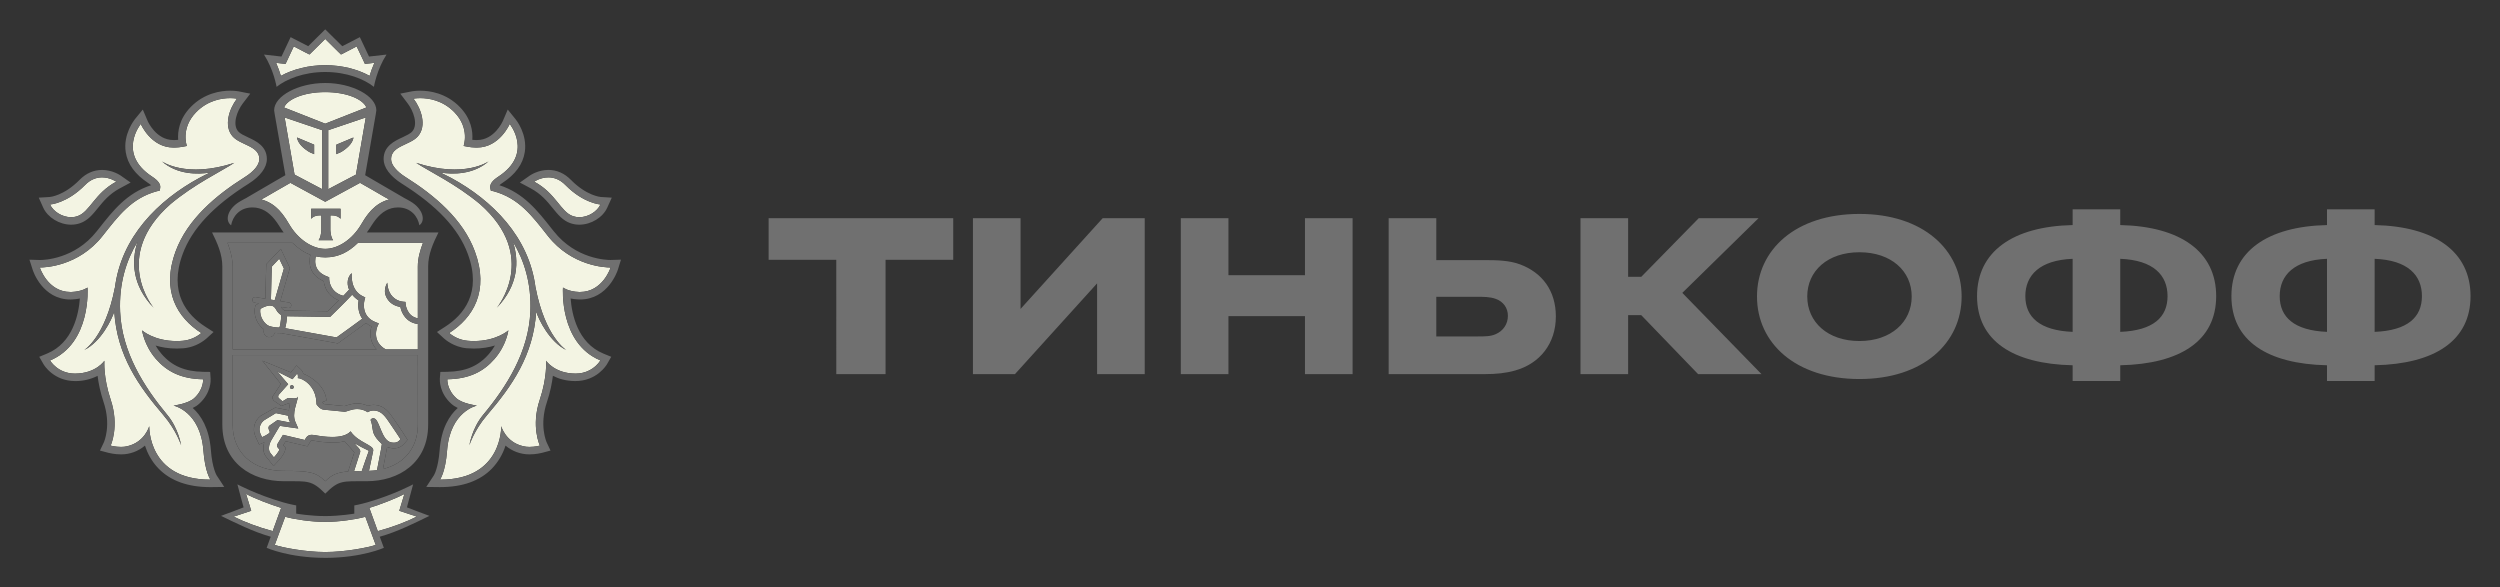 <?xml version="1.0" encoding="UTF-8"?> <svg xmlns="http://www.w3.org/2000/svg" width="149" height="35" viewBox="0 0 149 35" fill="none"><rect x="0" y="0" width="149" height="35" fill="#333333" stroke="none"/> <path d="M15.614 26.055C15.614 26.055 16.045 25.879 16.084 25.752L16.025 25.61C15.985 25.516 15.99 25.415 16.069 25.36L16.533 25.039L17.31 25.188C17.31 25.188 17.169 25.012 17.182 24.778L16.442 24.622L15.743 25.047C15.621 25.137 15.533 25.265 15.493 25.411C15.453 25.557 15.463 25.712 15.521 25.852L15.614 26.056L15.614 26.055ZM21.102 28.078C21.24 28.072 21.395 28.07 21.562 28.07C21.562 28.07 21.962 26.903 21.984 26.866C21.688 26.728 21.398 26.575 21.117 26.408C21.235 26.586 21.523 26.788 21.466 26.944L21.102 28.078ZM21.34 14.468C20.747 15.056 20.178 15.274 19.67 15.324C19.577 15.334 19.484 15.34 19.39 15.34H19.378C19.191 15.34 19.004 15.32 18.822 15.281C18.788 15.413 18.746 15.69 18.867 15.951C18.974 16.188 19.193 16.365 19.512 16.483L19.619 16.525L19.62 16.64C19.62 16.674 19.646 17.422 20.462 17.63C20.595 17.494 20.717 17.369 20.805 17.265C20.638 16.874 20.727 16.473 20.968 16.277C20.959 16.319 20.851 17.3 21.639 17.665L21.769 17.727L21.73 17.864C21.717 17.906 21.455 18.856 22.409 19.21L22.578 19.274L22.502 19.437C22.485 19.473 22.112 20.335 22.992 20.825H24.902V19.309C24.223 19.226 23.936 18.68 23.862 18.294C23.546 18.24 23.302 18.105 23.134 17.883C22.733 17.356 23.078 16.873 23.083 16.846C23.082 16.85 23.083 17.364 23.4 17.682C23.557 17.834 23.743 17.953 24.026 17.98L24.164 17.992L24.176 18.134C24.179 18.164 24.254 18.86 24.902 18.97L24.901 15.875C24.901 15.395 25.041 14.912 25.21 14.467H21.34L21.34 14.468ZM16.198 15.887L16.148 17.857L16.373 17.892L16.921 16.001L16.642 15.419L16.2 15.887H16.198ZM17.387 23.183C17.372 23.182 17.357 23.179 17.343 23.172C17.33 23.166 17.317 23.157 17.308 23.146C17.297 23.134 17.29 23.121 17.285 23.107C17.28 23.093 17.279 23.078 17.28 23.063C17.281 23.048 17.285 23.033 17.291 23.02C17.298 23.007 17.307 22.995 17.318 22.985C17.329 22.976 17.343 22.968 17.357 22.963C17.371 22.959 17.386 22.957 17.401 22.958C17.465 22.961 17.51 23.017 17.508 23.077C17.506 23.107 17.492 23.135 17.469 23.155C17.447 23.175 17.417 23.185 17.387 23.183ZM22.244 24.927C22.26 24.927 22.28 24.929 22.297 24.934C22.64 25.032 22.725 26.26 23.323 26.369C23.382 26.382 23.437 26.385 23.484 26.385C23.657 26.385 23.76 26.311 23.871 26.18C23.871 26.18 23.57 25.708 23.345 25.389C23.046 24.971 22.814 24.466 22.257 24.466C22.244 24.466 22.228 24.466 22.213 24.468C22.107 24.473 22.005 24.507 21.918 24.568C21.732 24.445 21.514 24.379 21.291 24.378C20.944 24.378 20.672 24.538 20.535 24.538H20.531L19.288 24.415C19.093 24.395 18.939 24.2 18.883 24.124L18.862 24.091C18.862 24.056 18.862 24.022 18.86 23.992C18.818 22.976 18.031 22.541 17.75 22.534C17.75 22.534 17.783 22.34 17.708 22.267L17.433 22.599L16.533 22.148L17.175 22.898L16.632 23.508C16.563 23.577 16.572 23.671 16.601 23.711L16.835 23.918L17.133 23.737C17.148 23.727 17.175 23.723 17.208 23.723C17.291 23.723 17.414 23.744 17.525 23.744C17.647 23.744 17.752 23.719 17.764 23.605C17.727 23.981 17.377 24.636 17.607 25.151L17.777 25.539L16.678 25.381L16.163 26.249C16.004 26.538 15.979 26.85 16.132 27.02L16.325 27.261C16.325 27.261 16.595 26.975 16.654 26.787L16.567 26.691C16.494 26.61 16.498 26.538 16.543 26.451L16.866 25.916L18.163 26.222L18.231 26.105C18.319 25.958 18.447 25.915 18.586 25.915C18.643 25.915 18.702 25.922 18.763 25.932C19.004 25.98 19.4 26.043 19.797 26.043C20.232 26.043 20.664 25.965 20.894 25.708C21.364 26.404 22.317 26.515 22.242 26.869L21.991 28.062C22.157 28.054 22.317 28.043 22.469 28.023L22.708 26.782C22.727 26.677 22.744 26.571 22.759 26.465C22.666 26.371 22.444 26.175 22.318 25.936C22.151 25.613 22.242 25.444 22.085 25.024C22.085 25.024 22.134 24.926 22.244 24.926L22.244 24.927ZM33.756 20.866C32.748 20.368 32.111 19.05 31.957 18.576C31.79 21.19 30.513 23.004 29.02 24.749C28.245 25.655 27.975 26.536 27.975 26.536C27.975 26.536 28.125 25.538 28.794 24.726C30.187 23.055 31.51 20.973 31.609 18.566C31.677 16.887 31.245 15.525 30.57 14.403C30.948 15.571 30.894 17.003 29.612 18.34C29.612 18.34 32.164 15.286 28.597 12.154C27.17 10.963 25.608 10.227 24.804 9.706C27.709 10.653 29.128 9.61 29.128 9.61C28.2 10.414 26.999 10.4 26.254 10.284C26.456 10.383 26.667 10.486 26.892 10.606C29.342 11.936 31.543 14.123 31.919 17.151V17.128C32.487 20.102 33.756 20.866 33.756 20.866L33.756 20.866ZM34.502 17.401C34.524 17.402 34.544 17.402 34.566 17.402C35.932 17.402 36.394 15.941 36.394 15.941H36.367C36.117 15.941 34.087 15.883 32.652 14.06C31.708 12.862 30.934 11.809 29.405 11.395L29.254 11.368L29.222 11.214C29.18 10.981 29.339 10.762 29.703 10.527C31.813 9.147 30.378 7.386 30.378 7.386C30.378 7.386 29.777 8.793 28.43 8.793L28.329 8.791C28.176 8.784 28.028 8.779 27.88 8.747L27.631 8.698C27.631 8.698 28.016 7.653 27.088 6.696C26.39 5.971 25.539 5.848 25.049 5.848C24.801 5.848 24.644 5.88 24.644 5.88C25.11 6.489 25.447 7.499 24.909 8.122C24.444 8.657 23.308 8.683 23.308 9.482C23.308 9.819 23.625 10.214 24.192 10.568C25.899 11.642 27.594 13.067 28.298 14.977C29.179 17.359 28.187 18.941 26.771 19.848C26.771 19.848 27.216 20.256 27.859 20.308C27.99 20.321 28.118 20.327 28.238 20.327C29.597 20.327 30.3 19.69 30.3 19.69C30.3 19.69 30.184 20.57 29.478 21.387C28.824 22.141 27.968 22.586 26.661 22.605C26.661 22.605 26.62 23.21 27.198 23.735C27.569 24.066 28.424 24.174 28.424 24.174C28.424 24.174 26.822 24.497 26.645 26.861C26.549 28.141 26.222 28.586 26.222 28.586H26.251C29.966 28.586 29.871 25.401 29.871 25.401C29.871 25.401 30.13 26.344 31.166 26.59C31.292 26.623 31.426 26.636 31.553 26.636C31.886 26.636 32.176 26.558 32.176 26.558C32.176 26.558 31.633 25.414 32.172 23.814C32.619 22.485 32.547 21.501 32.547 21.501C32.547 21.501 33.047 22.258 34.289 22.265H34.302C34.595 22.269 34.885 22.2 35.144 22.063C35.404 21.926 35.624 21.726 35.786 21.482C33.308 20.454 33.553 17.138 33.553 17.138C33.553 17.138 33.874 17.378 34.501 17.401L34.502 17.401ZM9.747 24.75C8.255 23.004 6.977 21.19 6.809 18.576C6.655 19.052 6.02 20.369 5.013 20.866C5.013 20.866 6.279 20.103 6.848 17.129V17.152C7.225 14.124 9.425 11.937 11.876 10.608C12.101 10.486 12.312 10.383 12.513 10.286C11.769 10.401 10.567 10.415 9.64 9.612C9.64 9.612 11.059 10.654 13.962 9.707C13.159 10.228 11.597 10.964 10.171 12.155C6.603 15.287 9.155 18.34 9.155 18.34C7.872 17.003 7.82 15.573 8.197 14.404C7.522 15.526 7.089 16.888 7.16 18.568C7.257 20.974 8.579 23.056 9.969 24.728C10.643 25.538 10.794 26.536 10.794 26.536C10.794 26.536 10.52 25.657 9.747 24.751L9.747 24.75ZM10.345 24.174C10.345 24.174 11.199 24.066 11.57 23.734C12.148 23.21 12.107 22.605 12.107 22.605C10.8 22.586 9.944 22.141 9.287 21.387C8.585 20.57 8.467 19.69 8.467 19.69C8.467 19.69 9.17 20.327 10.528 20.327C10.65 20.327 10.777 20.322 10.907 20.309C11.309 20.268 11.689 20.108 11.998 19.848C10.58 18.941 9.588 17.36 10.468 14.977C11.173 13.068 12.866 11.642 14.575 10.567C15.142 10.214 15.457 9.82 15.457 9.482C15.457 8.683 14.324 8.657 13.859 8.122C13.321 7.499 13.658 6.489 14.123 5.881C14.123 5.881 13.968 5.848 13.719 5.848C13.229 5.848 12.379 5.971 11.68 6.696C10.75 7.654 11.137 8.699 11.137 8.699L10.888 8.748C10.74 8.778 10.591 8.784 10.438 8.793L10.34 8.794C8.989 8.794 8.389 7.387 8.389 7.387C8.389 7.387 6.957 9.147 9.066 10.527C9.429 10.763 9.588 10.982 9.546 11.215L9.514 11.367L9.36 11.394C7.834 11.809 7.06 12.863 6.114 14.06C4.679 15.883 2.651 15.941 2.399 15.941H2.372C2.372 15.941 2.835 17.403 4.202 17.403C4.223 17.403 4.243 17.403 4.266 17.401C4.894 17.378 5.216 17.138 5.216 17.138C5.216 17.138 5.458 20.454 2.982 21.483C2.982 21.483 3.433 22.266 4.467 22.266H4.479C5.722 22.259 6.221 21.502 6.221 21.502C6.221 21.502 6.149 22.487 6.594 23.814C7.132 25.416 6.592 26.558 6.592 26.558C6.592 26.558 6.881 26.636 7.214 26.636C7.344 26.636 7.476 26.624 7.6 26.591C8.636 26.345 8.895 25.402 8.895 25.402C8.895 25.402 8.8 28.586 12.517 28.586H12.544C12.544 28.586 12.218 28.142 12.123 26.861C11.947 24.499 10.344 24.174 10.344 24.174L10.345 24.174ZM18.544 12.44H20.297V13.04C20.091 12.788 19.69 12.84 19.69 12.84V13.706C19.69 13.706 19.703 14.131 19.854 14.316H18.987C19.139 14.131 19.151 13.706 19.151 13.706V12.84C19.151 12.84 18.752 12.788 18.544 13.04L18.544 12.44ZM16.636 12.529C16.697 12.595 16.756 12.666 16.814 12.737C16.828 12.754 16.84 12.768 16.854 12.788C16.908 12.858 16.962 12.934 17.014 13.011L17.049 13.062C17.11 13.156 17.169 13.253 17.228 13.353C17.764 14.278 18.622 14.83 19.382 14.831C20.145 14.83 21.001 14.278 21.539 13.353C21.599 13.251 21.658 13.151 21.721 13.057C21.792 12.948 21.869 12.842 21.95 12.74C22.01 12.666 22.071 12.594 22.134 12.527C22.145 12.518 22.154 12.507 22.164 12.498C22.438 12.219 22.762 12.006 23.189 11.888L22.999 11.778H22.989L22.234 11.34L21.46 10.896L19.388 12.023L19.382 12.018L19.38 12.023L17.308 10.896L16.533 11.34L15.777 11.778H15.768L15.578 11.888C16.003 12.005 16.328 12.216 16.602 12.496C16.614 12.506 16.622 12.52 16.636 12.529ZM19.382 5.489C18.1 5.49 17.138 5.91 16.928 6.405L19.382 7.371L21.837 6.405C21.63 5.91 20.668 5.49 19.382 5.489ZM19.409 31.103H19.36C18.583 31.108 17.511 30.949 16.996 30.798L16.375 32.476C16.785 32.621 18.171 32.901 19.385 32.901C20.598 32.901 21.985 32.621 22.393 32.476L21.774 30.799C21.256 30.949 20.186 31.108 19.409 31.103ZM24.104 29.434C23.642 29.696 22.611 30.088 22.011 30.27L22.515 31.656C23.442 31.402 24.209 31.106 24.841 30.789L23.796 30.442L24.104 29.434ZM14.663 29.434L14.973 30.442L13.926 30.789C14.558 31.106 15.327 31.402 16.252 31.655L16.756 30.269C16.157 30.087 15.124 29.696 14.663 29.434ZM19.382 3.885C20.35 3.885 21.298 4.117 22.028 4.522C22.095 4.299 22.188 4.028 22.314 3.744L22.038 3.777L21.749 3.806L21.627 3.543L21.257 2.765L20.585 3.115L20.323 3.248L20.113 3.043L19.382 2.32L18.653 3.043L18.444 3.248L18.183 3.115L17.508 2.765L17.143 3.543L17.018 3.807L16.729 3.777L16.454 3.744C16.581 4.028 16.673 4.299 16.74 4.522C17.473 4.116 18.42 3.885 19.383 3.885H19.382ZM34.148 12.883C34.274 12.926 34.402 12.945 34.528 12.945C35.076 12.945 35.605 12.591 35.786 12.187C35.786 12.187 34.782 12.126 33.704 11.032C33.361 10.679 32.997 10.572 32.686 10.572C32.201 10.572 31.837 10.827 31.837 10.827C33.141 11.52 33.406 12.633 34.148 12.883ZM4.239 12.944C4.367 12.944 4.494 12.926 4.616 12.882C5.36 12.632 5.628 11.52 6.929 10.828C6.929 10.828 6.565 10.572 6.083 10.572C5.77 10.572 5.407 10.678 5.063 11.033C3.985 12.126 2.982 12.188 2.982 12.188C3.163 12.591 3.692 12.945 4.239 12.945L4.239 12.944ZM18.723 8.623V9.189L18.615 9.138C18.61 9.135 18.449 9.099 18.172 8.879C17.713 8.523 17.704 8.195 17.704 8.195L18.723 8.623L18.723 8.623ZM19.203 11.275V7.759L16.963 6.999L17.555 10.406L19.204 11.275L19.203 11.275ZM20.045 8.623L21.063 8.195C21.063 8.195 21.055 8.523 20.594 8.879C20.317 9.098 20.157 9.134 20.152 9.138L20.045 9.188L20.045 8.623ZM21.213 10.408L21.801 7L19.562 7.759V11.275L21.213 10.407L21.213 10.408ZM16.035 19.427C16.254 19.505 16.518 19.521 16.654 19.521C16.659 19.505 16.667 19.484 16.674 19.459C16.684 19.42 16.696 19.379 16.705 19.336C16.743 19.141 16.756 18.921 16.76 18.779C16.635 18.704 16.533 18.597 16.465 18.468C16.382 18.293 16.264 18.211 16.09 18.211C15.865 18.211 15.623 18.348 15.519 18.41C15.436 18.897 15.796 19.338 16.035 19.426L16.035 19.427ZM20.99 17.561C20.575 18.013 19.76 18.801 19.721 18.84L19.672 18.889L17.097 18.849C17.095 19.061 17.067 19.273 17.015 19.478L16.994 19.559L20.055 20.11C20.373 19.887 21.25 19.248 21.59 18.997C21.343 18.636 21.319 18.207 21.375 17.907C21.228 17.814 21.098 17.697 20.99 17.561Z" fill="#F3F4E3"></path> <path d="M24.902 21.16H13.866V25.308C13.866 27.004 15.094 28.065 16.908 28.065C18.422 28.065 18.822 28.124 19.384 28.683C19.773 28.296 20.094 28.152 20.755 28.097L20.77 28.034L21.117 26.959C21.097 26.935 20.53 26.29 20.53 26.29C20.305 26.365 20.115 26.377 19.796 26.377C19.47 26.377 19.101 26.338 18.7 26.264C18.663 26.255 18.624 26.251 18.586 26.25C18.537 26.25 18.534 26.254 18.52 26.279L18.452 26.393L18.324 26.602L18.087 26.546L17.027 26.297L16.881 26.537L16.904 26.563L17.032 26.704L16.976 26.89C16.897 27.131 16.645 27.413 16.567 27.491L16.303 27.774L16.061 27.471L15.88 27.243C15.689 27.03 15.645 26.704 15.753 26.363C15.75 26.365 15.746 26.366 15.742 26.367L15.444 26.491L15.309 26.198L15.214 25.992C15.123 25.781 15.107 25.546 15.168 25.324C15.229 25.103 15.364 24.909 15.55 24.774L16.402 24.293L17.214 24.452C17.234 24.374 17.263 24.097 17.286 24.026C17.27 24.024 17.255 24.021 17.24 24.021L16.772 24.195L16.322 23.884C16.322 23.884 16.145 23.714 16.305 23.544L16.741 22.884L15.634 21.497L17.335 22.194L17.448 22.055L17.677 21.779L17.938 22.027C18.006 22.094 18.054 22.179 18.075 22.273C18.543 22.455 19.383 22.993 19.457 23.868L19.195 23.972V23.979C19.254 24.05 19.304 24.079 19.32 24.082L20.534 24.201C20.565 24.196 20.602 24.182 20.645 24.17C20.797 24.119 21.023 24.043 21.291 24.043C21.511 24.043 21.722 24.094 21.925 24.19C22 24.16 22.091 24.14 22.199 24.133L22.257 24.131C22.906 24.131 23.23 24.616 23.489 25.004C23.532 25.071 23.575 25.134 23.62 25.196C23.847 25.516 24.144 25.984 24.155 26.004L24.29 26.212L24.125 26.404C24 26.55 23.809 26.721 23.484 26.721C23.41 26.72 23.337 26.713 23.265 26.698C23.198 26.686 23.133 26.666 23.071 26.639C23.061 26.708 23.049 26.776 23.037 26.845L22.824 27.955C24.097 27.642 24.905 26.682 24.905 25.307L24.902 21.16ZM13.866 20.826H22.45C22.021 20.383 22.028 19.823 22.137 19.459C22.021 19.404 21.914 19.333 21.817 19.248C21.481 19.495 20.457 20.24 20.19 20.427L20.132 20.466L16.763 19.857H16.695C16.614 19.857 16.496 19.854 16.367 19.838C16.353 19.899 16.321 19.956 16.276 20C16.231 20.044 16.174 20.075 16.111 20.087C16.049 20.1 15.985 20.094 15.926 20.071C15.867 20.047 15.816 20.008 15.779 19.956C15.754 19.921 15.735 19.881 15.725 19.838C15.715 19.796 15.713 19.752 15.721 19.709L15.733 19.636C15.387 19.392 15.065 18.845 15.208 18.269L15.221 18.209L15.27 18.173C15.32 18.14 15.371 18.108 15.423 18.08L15.178 18.041C15.135 18.033 15.096 18.009 15.07 17.974C15.044 17.938 15.033 17.894 15.039 17.85C15.055 17.759 15.14 17.694 15.231 17.711L15.814 17.802L15.867 15.751L16.735 14.834L17.277 15.973L16.705 17.947L17.22 18.028C17.264 18.035 17.304 18.059 17.33 18.096C17.356 18.131 17.366 18.176 17.359 18.22C17.353 18.259 17.333 18.294 17.303 18.32C17.273 18.345 17.234 18.359 17.195 18.359L17.168 18.358L16.748 18.29C16.754 18.303 16.762 18.31 16.768 18.324C16.815 18.405 16.885 18.469 16.97 18.509L19.537 18.551C19.646 18.445 19.915 18.181 20.193 17.902C19.951 17.813 19.739 17.659 19.58 17.457C19.421 17.255 19.321 17.012 19.293 16.757C18.94 16.607 18.695 16.382 18.56 16.089C18.396 15.726 18.455 15.363 18.499 15.186C18.156 15.062 17.796 14.834 17.428 14.469H13.56C13.726 14.914 13.866 15.396 13.866 15.875V20.825L13.866 20.826Z" fill="#707070"></path> <path d="M19.384 7.373L16.93 6.405C17.139 5.911 18.101 5.491 19.384 5.49C20.669 5.491 21.631 5.911 21.84 6.405L19.384 7.373ZM21.214 10.408L19.565 11.277V7.759L21.803 6.999L21.214 10.406L21.214 10.408ZM22.236 11.341L22.99 11.779H23L23.19 11.889C22.765 12.006 22.439 12.22 22.166 12.499L22.136 12.528C22.072 12.597 22.01 12.668 21.951 12.741L21.917 12.786C21.858 12.861 21.802 12.938 21.75 13.019L21.722 13.059C21.659 13.155 21.598 13.254 21.541 13.354C21.003 14.279 20.146 14.831 19.384 14.833C18.623 14.831 17.765 14.279 17.229 13.354C17.172 13.256 17.112 13.159 17.05 13.063L17.015 13.012C16.964 12.936 16.911 12.862 16.856 12.789C16.843 12.77 16.83 12.755 16.816 12.738C16.759 12.667 16.699 12.598 16.637 12.53C16.624 12.521 16.615 12.508 16.604 12.497C16.324 12.205 15.97 11.995 15.579 11.889L15.771 11.779H15.778L16.535 11.341L17.309 10.897L19.381 12.024L19.384 12.02L19.39 12.024L21.461 10.897L22.236 11.341ZM25.212 14.469C25.042 14.914 24.902 15.397 24.902 15.876L24.904 18.97C24.257 18.863 24.18 18.166 24.178 18.136L24.166 17.994L24.026 17.982C23.789 17.961 23.567 17.855 23.402 17.684C23.084 17.366 23.084 16.853 23.084 16.848C23.08 16.875 22.735 17.356 23.134 17.883C23.303 18.105 23.548 18.243 23.863 18.297C23.937 18.683 24.225 19.228 24.904 19.312V20.825H22.994C22.114 20.336 22.486 19.475 22.504 19.438L22.578 19.274L22.41 19.211C21.456 18.857 21.719 17.906 21.732 17.865L21.771 17.727L21.64 17.666C20.853 17.301 20.96 16.319 20.97 16.278C20.728 16.474 20.64 16.874 20.807 17.267C20.717 17.37 20.595 17.494 20.463 17.631C20.233 17.581 20.026 17.457 19.874 17.278C19.722 17.099 19.633 16.875 19.621 16.64L19.62 16.525L19.513 16.484C19.195 16.367 18.976 16.189 18.868 15.952C18.747 15.69 18.789 15.415 18.823 15.281C19.006 15.319 19.192 15.339 19.379 15.34H19.391C19.486 15.34 19.579 15.334 19.671 15.325C20.18 15.275 20.748 15.057 21.341 14.469L25.212 14.469ZM22.825 27.955L23.039 26.846L23.073 26.64C23.204 26.692 23.344 26.719 23.486 26.721C23.811 26.721 24.001 26.55 24.127 26.404L24.29 26.214L24.156 26.005C24.145 25.985 23.848 25.517 23.621 25.197C23.576 25.133 23.532 25.069 23.491 25.003C23.231 24.617 22.907 24.132 22.257 24.132L22.2 24.134C22.106 24.139 22.014 24.157 21.926 24.189C21.728 24.095 21.512 24.046 21.292 24.045C21.072 24.05 20.854 24.092 20.647 24.17C20.604 24.182 20.565 24.196 20.535 24.202L19.321 24.083C19.305 24.079 19.256 24.05 19.196 23.979V23.973L19.458 23.868C19.384 22.993 18.544 22.456 18.076 22.273C18.055 22.179 18.007 22.094 17.939 22.027L17.678 21.78L17.449 22.054L17.337 22.195L15.636 21.497L16.742 22.884L16.306 23.545C16.145 23.714 16.323 23.885 16.323 23.885L16.773 24.195L17.241 24.02C17.256 24.02 17.27 24.024 17.287 24.026C17.264 24.098 17.235 24.376 17.215 24.453L16.404 24.294L15.552 24.775C15.113 25.097 15.053 25.628 15.216 25.992L15.31 26.199L15.444 26.491L15.743 26.368C15.748 26.366 15.752 26.365 15.755 26.362C15.647 26.705 15.691 27.03 15.882 27.244L16.063 27.471L16.304 27.776L16.568 27.492C16.647 27.414 16.899 27.131 16.976 26.889L17.033 26.705L16.905 26.563L16.883 26.537L17.028 26.298L18.087 26.548L18.326 26.602L18.453 26.393L18.522 26.279C18.535 26.255 18.538 26.251 18.587 26.251C18.625 26.251 18.662 26.255 18.702 26.265C19.063 26.336 19.43 26.373 19.799 26.377C20.115 26.377 20.305 26.365 20.531 26.29C20.531 26.29 21.099 26.934 21.119 26.96L20.77 28.034L20.755 28.098C20.096 28.152 19.775 28.296 19.386 28.684C18.823 28.125 18.424 28.066 16.91 28.066C15.096 28.066 13.867 27.005 13.867 25.307V21.16H24.904L24.906 25.307C24.906 26.683 24.098 27.642 22.825 27.955ZM16.027 25.611L16.085 25.754C16.046 25.879 15.615 26.057 15.615 26.057L15.523 25.853C15.464 25.713 15.454 25.557 15.494 25.411C15.534 25.265 15.623 25.137 15.745 25.046L16.443 24.622L17.184 24.778C17.169 25.013 17.31 25.189 17.31 25.189L16.535 25.041L16.07 25.361C15.992 25.415 15.986 25.517 16.027 25.611ZM22.708 26.782L22.47 28.023C22.317 28.044 22.157 28.056 21.992 28.062L22.243 26.871C22.317 26.515 21.366 26.405 20.895 25.709C20.665 25.967 20.233 26.044 19.798 26.044C19.401 26.044 19.006 25.981 18.764 25.933C18.706 25.923 18.647 25.917 18.588 25.916C18.448 25.916 18.321 25.959 18.233 26.107L18.165 26.224L16.867 25.918L16.544 26.452C16.499 26.539 16.495 26.611 16.568 26.692L16.656 26.788C16.596 26.976 16.326 27.262 16.326 27.262L16.133 27.021C15.98 26.851 16.005 26.539 16.164 26.25L16.679 25.381L17.778 25.54L17.608 25.151C17.378 24.636 17.728 23.982 17.765 23.605C17.753 23.72 17.648 23.745 17.526 23.745C17.415 23.745 17.292 23.725 17.209 23.725C17.177 23.725 17.149 23.727 17.134 23.738L16.836 23.919L16.602 23.712C16.573 23.673 16.564 23.578 16.633 23.508L17.177 22.899L16.535 22.149L17.433 22.601L17.709 22.268C17.784 22.342 17.751 22.535 17.751 22.535C18.032 22.542 18.82 22.977 18.861 23.992C18.864 24.023 18.864 24.058 18.864 24.092L18.884 24.125C18.94 24.202 19.094 24.398 19.288 24.416L20.532 24.539H20.537C20.674 24.539 20.945 24.379 21.292 24.379C21.483 24.379 21.694 24.427 21.919 24.569C21.919 24.569 22.032 24.479 22.215 24.469C22.229 24.468 22.245 24.468 22.257 24.468C22.815 24.468 23.047 24.971 23.347 25.39C23.572 25.708 23.872 26.181 23.872 26.181C23.762 26.312 23.658 26.386 23.485 26.386C23.431 26.386 23.377 26.381 23.324 26.37C22.727 26.26 22.64 25.033 22.299 24.935C22.282 24.93 22.263 24.928 22.245 24.928C22.135 24.928 22.087 25.026 22.087 25.026C22.244 25.445 22.152 25.613 22.32 25.937C22.445 26.176 22.668 26.372 22.759 26.466C22.759 26.466 22.735 26.647 22.708 26.783L22.708 26.782ZM21.563 28.071C21.397 28.071 21.242 28.073 21.103 28.078L21.467 26.945C21.524 26.788 21.236 26.586 21.118 26.408C21.297 26.521 21.762 26.769 21.986 26.867C21.841 27.267 21.7 27.668 21.563 28.071ZM16.148 17.858L16.2 15.888L16.642 15.42L16.921 16.002L16.372 17.893L16.147 17.859L16.148 17.858ZM16.466 18.469C16.534 18.597 16.635 18.704 16.76 18.778C16.756 18.965 16.738 19.152 16.706 19.337C16.696 19.38 16.686 19.419 16.674 19.459C16.668 19.485 16.66 19.505 16.655 19.522C16.519 19.522 16.254 19.505 16.038 19.426C15.797 19.338 15.438 18.897 15.521 18.411C15.624 18.348 15.865 18.212 16.091 18.212C16.265 18.212 16.383 18.294 16.466 18.469ZM21.592 18.998C21.252 19.249 20.375 19.888 20.057 20.111L16.995 19.56L17.016 19.479C17.056 19.32 17.098 19.103 17.1 18.848L19.673 18.889L19.722 18.841C19.761 18.802 20.576 18.014 20.992 17.562C21.09 17.686 21.214 17.803 21.376 17.906C21.321 18.209 21.344 18.637 21.592 18.998ZM17.429 14.47C17.798 14.835 18.157 15.062 18.5 15.187C18.455 15.363 18.397 15.728 18.561 16.09C18.696 16.383 18.941 16.607 19.294 16.758C19.334 17.119 19.561 17.663 20.195 17.903C19.917 18.182 19.647 18.445 19.539 18.551L16.971 18.511C16.886 18.471 16.815 18.405 16.769 18.323C16.764 18.311 16.755 18.304 16.749 18.29L17.169 18.359L17.196 18.36C17.235 18.36 17.273 18.346 17.304 18.321C17.334 18.295 17.354 18.26 17.36 18.221C17.367 18.177 17.357 18.133 17.331 18.096C17.305 18.061 17.266 18.036 17.222 18.029L16.706 17.947L17.278 15.974L16.736 14.835L15.868 15.752L15.815 17.803L15.232 17.71C15.142 17.693 15.056 17.759 15.039 17.85C15.033 17.894 15.044 17.939 15.07 17.975C15.096 18.011 15.135 18.035 15.179 18.042L15.424 18.079C15.336 18.129 15.278 18.169 15.271 18.174L15.222 18.209L15.209 18.27C15.067 18.846 15.388 19.392 15.734 19.637L15.722 19.71C15.708 19.797 15.727 19.885 15.78 19.957C15.81 20 15.851 20.035 15.898 20.059C15.944 20.084 15.997 20.096 16.049 20.095C16.124 20.095 16.195 20.069 16.253 20.023C16.311 19.976 16.351 19.912 16.367 19.84C16.497 19.854 16.615 19.858 16.695 19.858H16.765L20.133 20.466L20.191 20.428C20.459 20.241 21.483 19.496 21.818 19.249C21.911 19.328 22.014 19.4 22.138 19.46C22.029 19.824 22.022 20.383 22.451 20.826H13.867V15.877C13.867 15.397 13.726 14.915 13.56 14.47L17.429 14.47ZM16.965 7.002L19.205 7.76V11.277L17.556 10.408L16.965 7.002ZM22.43 6.577C22.43 5.719 20.985 4.947 19.389 4.947H19.379C17.784 4.947 16.339 5.719 16.339 6.577L16.37 6.788L17.008 10.442L16.367 10.813L14.712 11.779H14.718C14.718 11.779 14.346 11.97 14.173 12.088C13.542 12.525 13.408 13.163 13.774 13.427C13.864 12.907 14.277 12.363 15.047 12.363C15.603 12.363 16.026 12.65 16.368 13.078C16.456 13.187 16.54 13.303 16.617 13.427C16.713 13.584 16.81 13.723 16.905 13.855H12.639C12.952 14.485 13.251 15.152 13.251 15.876V25.308C13.251 27.591 15.008 28.68 16.909 28.68C18.378 28.68 18.576 28.614 19.386 29.42C20.193 28.614 20.391 28.68 21.862 28.68C23.764 28.68 25.518 27.591 25.518 25.308V15.876C25.518 15.152 25.817 14.485 26.132 13.855H21.864C21.96 13.723 22.056 13.584 22.151 13.427C22.23 13.303 22.313 13.187 22.399 13.078C22.744 12.648 23.167 12.363 23.723 12.363C24.493 12.363 24.904 12.907 24.995 13.427C25.361 13.163 25.229 12.525 24.594 12.088C24.425 11.97 24.052 11.779 24.052 11.779H24.058L22.399 10.813L21.763 10.442L22.399 6.788L22.43 6.577ZM5.064 11.034C5.408 10.68 5.771 10.572 6.084 10.572C6.566 10.572 6.931 10.829 6.931 10.829C5.629 11.522 5.361 12.633 4.617 12.884C4.496 12.926 4.369 12.947 4.24 12.946C3.693 12.946 3.164 12.592 2.983 12.189C2.983 12.189 3.986 12.127 5.064 11.034ZM4.24 13.391C4.419 13.391 4.595 13.363 4.761 13.307C5.227 13.152 5.525 12.783 5.838 12.396C6.158 12.002 6.518 11.556 7.143 11.225L7.785 10.88L7.188 10.46C7.139 10.43 6.691 10.128 6.084 10.128C5.587 10.128 5.125 10.33 4.744 10.719C3.817 11.665 2.986 11.741 2.956 11.742L2.31 11.78L2.574 12.372C2.842 12.963 3.543 13.391 4.24 13.391ZM7.16 18.568C7.092 16.888 7.522 15.526 8.198 14.404C7.822 15.573 7.873 17.004 9.157 18.342C9.157 18.342 6.604 15.286 10.172 12.157C11.599 10.965 13.161 10.229 13.963 9.707C11.06 10.654 9.642 9.612 9.642 9.612C10.569 10.415 11.77 10.402 12.515 10.285C12.313 10.384 12.102 10.486 11.877 10.608C9.426 11.937 7.227 14.125 6.849 17.153V17.13C6.28 20.104 5.014 20.867 5.014 20.867C6.022 20.369 6.656 19.051 6.811 18.577C6.979 21.191 8.256 23.005 9.748 24.751C10.523 25.656 10.795 26.536 10.795 26.536C10.795 26.536 10.644 25.539 9.972 24.728C8.582 23.056 7.258 20.975 7.16 18.568ZM18.545 12.44V13.042C18.753 12.789 19.152 12.841 19.152 12.841V13.707C19.152 13.707 19.139 14.132 18.988 14.317H19.855C19.704 14.132 19.689 13.707 19.689 13.707V12.841C19.689 12.841 20.091 12.789 20.296 13.042V12.44H18.545ZM18.173 8.88C18.45 9.099 18.611 9.136 18.616 9.139L18.723 9.189V8.624L17.705 8.196C17.705 8.196 17.714 8.524 18.173 8.88ZM20.595 8.88C21.055 8.524 21.065 8.196 21.065 8.196L20.046 8.624V9.19L20.153 9.139C20.158 9.136 20.318 9.099 20.595 8.88ZM32.687 10.573C32.998 10.573 33.362 10.68 33.705 11.034C34.784 12.127 35.787 12.189 35.787 12.189C35.605 12.592 35.076 12.946 34.529 12.946C34.403 12.946 34.275 12.927 34.15 12.883C33.407 12.633 33.142 11.521 31.839 10.829C31.839 10.829 32.201 10.573 32.687 10.573ZM31.627 11.223C32.25 11.555 32.614 12.001 32.934 12.396C33.247 12.781 33.543 13.152 34.01 13.307C34.175 13.363 34.35 13.391 34.529 13.391C35.227 13.391 35.929 12.963 36.195 12.371L36.462 11.78L35.815 11.741C35.785 11.741 34.952 11.664 34.026 10.719C33.644 10.33 33.183 10.127 32.687 10.127C32.08 10.127 31.63 10.43 31.581 10.461L30.985 10.88L31.627 11.223ZM31.919 17.13V17.153C31.544 14.125 29.343 11.938 26.893 10.608C26.668 10.487 26.457 10.384 26.255 10.286C26.999 10.402 28.201 10.415 29.128 9.613C29.128 9.613 27.709 10.654 24.805 9.707C25.608 10.229 27.171 10.965 28.598 12.156C32.164 15.287 29.613 18.341 29.613 18.341C30.895 17.005 30.948 15.573 30.57 14.404C31.246 15.527 31.677 16.889 31.61 18.569C31.512 20.975 30.188 23.056 28.795 24.729C28.125 25.539 27.977 26.537 27.977 26.537C27.977 26.537 28.247 25.657 29.021 24.752C30.514 23.005 31.791 21.192 31.957 18.578C32.112 19.053 32.748 20.371 33.757 20.868C33.757 20.868 32.489 20.104 31.919 17.13ZM12.518 28.587C8.802 28.587 8.897 25.404 8.897 25.404C8.897 25.404 8.637 26.346 7.602 26.591C7.476 26.623 7.346 26.639 7.215 26.637C6.882 26.637 6.593 26.559 6.593 26.559C6.593 26.559 7.134 25.415 6.595 23.815C6.15 22.488 6.223 21.503 6.223 21.503C6.223 21.503 5.723 22.259 4.48 22.267H4.468C3.435 22.267 2.984 21.483 2.984 21.483C5.46 20.455 5.217 17.139 5.217 17.139C5.217 17.139 4.894 17.379 4.268 17.402H4.202C2.836 17.402 2.373 15.942 2.373 15.942H2.401C2.654 15.942 4.681 15.883 6.115 14.061C7.06 12.863 7.835 11.81 9.361 11.396L9.514 11.369L9.547 11.215C9.59 10.983 9.429 10.763 9.067 10.528C6.958 9.148 8.39 7.388 8.39 7.388C8.39 7.388 8.989 8.794 10.341 8.794L10.439 8.793C10.591 8.786 10.741 8.779 10.889 8.747L11.137 8.7C11.137 8.7 10.752 7.655 11.682 6.697C12.381 5.972 13.229 5.849 13.72 5.849C13.969 5.849 14.123 5.881 14.123 5.881C13.659 6.49 13.322 7.5 13.859 8.123C14.325 8.659 15.459 8.684 15.459 9.482C15.459 9.82 15.143 10.215 14.576 10.569C12.868 11.643 11.174 13.068 10.469 14.978C9.59 17.36 10.582 18.942 11.999 19.85C11.999 19.85 11.553 20.258 10.909 20.309C10.783 20.322 10.656 20.328 10.529 20.328C9.171 20.328 8.468 19.692 8.468 19.692C8.468 19.692 8.585 20.571 9.288 21.389C9.944 22.143 10.8 22.587 12.107 22.605C12.107 22.605 12.149 23.211 11.571 23.736C11.2 24.068 10.345 24.175 10.345 24.175C10.345 24.175 11.948 24.499 12.124 26.862C12.22 28.142 12.545 28.587 12.545 28.587L12.518 28.587ZM12.913 28.333C12.912 28.328 12.652 27.923 12.569 26.83C12.471 25.52 11.976 24.754 11.486 24.315C11.628 24.249 11.76 24.166 11.869 24.066C12.589 23.42 12.559 22.66 12.554 22.576L12.526 22.166L12.114 22.161C11.016 22.143 10.249 21.815 9.628 21.095C9.494 20.939 9.375 20.771 9.272 20.593C9.614 20.697 10.033 20.774 10.529 20.774C10.662 20.774 10.801 20.767 10.946 20.757C11.446 20.707 11.918 20.506 12.3 20.181L12.728 19.788L12.241 19.475C11.148 18.777 10.031 17.454 10.89 15.134C11.445 13.626 12.728 12.26 14.815 10.95C15.52 10.506 15.905 9.981 15.905 9.482C15.905 8.709 15.259 8.405 14.785 8.187C14.554 8.077 14.313 7.967 14.197 7.832C13.83 7.407 14.138 6.594 14.48 6.153L14.916 5.582L14.209 5.442C14.189 5.439 14.003 5.405 13.719 5.405C13.192 5.405 12.183 5.533 11.36 6.385C10.674 7.094 10.584 7.848 10.619 8.335C10.553 8.341 10.486 8.344 10.416 8.347H10.34C9.307 8.347 8.819 7.254 8.801 7.212L8.51 6.529L8.04 7.104C8.014 7.14 7.326 7.995 7.494 9.068C7.604 9.78 8.053 10.395 8.822 10.901C8.906 10.955 8.964 11.001 9.006 11.039C7.554 11.51 6.744 12.544 5.889 13.63L5.765 13.785C4.457 15.447 2.606 15.497 2.385 15.497L1.755 15.477L1.947 16.077C1.969 16.149 2.527 17.851 4.202 17.851L4.282 17.848C4.459 17.843 4.619 17.818 4.76 17.791C4.691 18.718 4.349 20.433 2.81 21.071L2.34 21.266L2.595 21.709C2.618 21.748 3.19 22.712 4.484 22.712C4.947 22.717 5.404 22.609 5.817 22.4C5.867 22.819 5.971 23.357 6.172 23.96C6.64 25.352 6.205 26.329 6.188 26.368L5.957 26.854L6.479 26.992C6.514 27.001 6.835 27.081 7.215 27.081C7.737 27.083 8.243 26.897 8.64 26.558C8.782 26.995 9.026 27.488 9.448 27.924C10.166 28.661 11.199 29.033 12.548 29.033L13.365 29.022L12.913 28.333ZM17.401 22.959C17.386 22.958 17.371 22.96 17.357 22.964C17.343 22.969 17.329 22.977 17.318 22.986C17.307 22.996 17.298 23.008 17.291 23.022C17.285 23.035 17.281 23.05 17.28 23.065C17.279 23.079 17.281 23.094 17.286 23.109C17.291 23.123 17.298 23.136 17.308 23.147C17.318 23.158 17.33 23.167 17.344 23.173C17.358 23.18 17.372 23.183 17.387 23.184C17.417 23.186 17.447 23.176 17.469 23.156C17.492 23.137 17.506 23.109 17.509 23.079C17.51 23.049 17.5 23.02 17.48 22.997C17.459 22.974 17.431 22.961 17.401 22.959ZM22.516 31.657L22.012 30.271C22.612 30.088 23.643 29.696 24.106 29.435L23.798 30.444L24.842 30.79C24.21 31.107 23.444 31.403 22.516 31.657ZM19.386 32.902C18.171 32.902 16.785 32.623 16.376 32.477L16.997 30.8C17.512 30.95 18.582 31.109 19.36 31.105H19.41C20.187 31.109 21.257 30.949 21.774 30.8L22.394 32.477C21.985 32.623 20.599 32.902 19.386 32.902ZM13.928 30.79L14.973 30.444L14.664 29.435C15.125 29.696 16.159 30.089 16.757 30.271L16.253 31.657C15.328 31.403 14.559 31.107 13.928 30.79ZM24.889 30.483L24.253 30.239L24.429 29.583L24.622 28.867C24.622 28.867 23.496 29.478 21.908 29.936C21.457 30.065 21.117 30.124 21.117 30.124V30.612C21.117 30.612 20.267 30.758 19.41 30.758H19.361C18.501 30.758 17.654 30.612 17.654 30.612V30.123C17.654 30.123 17.312 30.065 16.862 29.936C15.275 29.477 14.149 28.867 14.149 28.867L14.339 29.583L14.519 30.239L13.881 30.483L13.173 30.746C13.984 31.138 15.108 31.707 16.135 31.988L15.894 32.65C15.894 32.65 17.197 33.243 19.37 33.249L19.399 33.25C21.574 33.244 22.878 32.65 22.878 32.65L22.633 31.988C23.662 31.707 24.788 31.139 25.594 30.746L24.889 30.483ZM16.73 3.777L17.019 3.808L17.143 3.544L17.508 2.766L18.183 3.116L18.445 3.249L19.383 2.32L20.114 3.043L20.324 3.249L20.586 3.116L21.258 2.766L21.628 3.544L21.75 3.808L22.039 3.777L22.315 3.744C22.188 4.028 22.095 4.299 22.028 4.523C21.299 4.116 20.351 3.886 19.384 3.886C18.421 3.886 17.473 4.116 16.741 4.523C16.662 4.258 16.567 3.998 16.455 3.744L16.73 3.777ZM19.383 4.291C20.678 4.291 21.713 4.721 22.285 5.176C22.285 5.176 22.456 4.154 23.035 3.253L21.993 3.37L21.447 2.214L20.4 2.754L19.383 1.75L18.37 2.754L17.321 2.214L16.776 3.371L15.734 3.252C16.314 4.154 16.484 5.176 16.484 5.176C17.059 4.72 18.091 4.291 19.383 4.291ZM35.787 21.483C35.787 21.483 35.337 22.267 34.303 22.267H34.29C33.049 22.259 32.548 21.502 32.548 21.502C32.548 21.502 32.62 22.486 32.174 23.815C31.636 25.416 32.178 26.558 32.178 26.558C32.178 26.558 31.888 26.637 31.554 26.637C31.427 26.637 31.294 26.624 31.168 26.591C30.131 26.346 29.873 25.403 29.873 25.403C29.873 25.403 29.969 28.587 26.252 28.587H26.223C26.223 28.587 26.55 28.142 26.647 26.861C26.823 24.499 28.425 24.174 28.425 24.174C28.425 24.174 27.57 24.067 27.199 23.736C26.621 23.212 26.661 22.605 26.661 22.605C27.969 22.587 28.826 22.143 29.479 21.388C29.9 20.905 30.184 20.319 30.301 19.69C30.301 19.69 29.599 20.328 28.239 20.328C28.12 20.328 27.992 20.322 27.861 20.309C27.217 20.258 26.773 19.849 26.773 19.849C28.188 18.942 29.181 17.359 28.301 14.977C27.596 13.069 25.901 11.643 24.195 10.569C23.627 10.214 23.31 9.82 23.31 9.481C23.31 8.684 24.445 8.658 24.911 8.122C25.449 7.499 25.112 6.489 24.646 5.881C24.646 5.881 24.802 5.849 25.05 5.849C25.541 5.849 26.391 5.972 27.09 6.696C28.017 7.655 27.632 8.699 27.632 8.699L27.881 8.748C28.03 8.778 28.177 8.785 28.331 8.793L28.431 8.794C29.779 8.794 30.381 7.386 30.381 7.386C30.381 7.386 31.814 9.147 29.704 10.528C29.341 10.763 29.181 10.982 29.223 11.215L29.256 11.368L29.406 11.394C30.935 11.809 31.709 12.864 32.654 14.06C34.089 15.883 36.119 15.942 36.369 15.942H36.396C36.396 15.942 35.933 17.403 34.568 17.403C34.545 17.403 34.526 17.403 34.503 17.401C33.877 17.379 33.553 17.138 33.553 17.138C33.553 17.138 33.309 20.454 35.787 21.483ZM34.567 17.85C36.241 17.85 36.801 16.149 36.825 16.076L37.01 15.476L36.384 15.495H36.382C36.16 15.495 34.314 15.447 33.005 13.784L32.881 13.63C32.025 12.543 31.214 11.51 29.763 11.038C29.821 10.988 29.883 10.941 29.948 10.9C30.718 10.395 31.166 9.781 31.277 9.067C31.443 7.994 30.757 7.139 30.727 7.104L30.261 6.528L29.97 7.211C29.95 7.253 29.461 8.347 28.431 8.347H28.355C28.284 8.344 28.216 8.341 28.15 8.335C28.186 7.847 28.097 7.093 27.412 6.385C26.589 5.532 25.578 5.405 25.05 5.405C24.768 5.405 24.58 5.44 24.559 5.442L23.856 5.581L24.289 6.152C24.63 6.593 24.939 7.407 24.573 7.831C24.456 7.968 24.215 8.076 23.985 8.187C23.511 8.404 22.863 8.709 22.863 9.481C22.863 9.981 23.252 10.505 23.957 10.949C26.04 12.258 27.326 13.625 27.881 15.134C28.74 17.453 27.619 18.777 26.53 19.474L26.043 19.787L26.47 20.179C26.528 20.23 27.05 20.69 27.822 20.756C27.969 20.766 28.109 20.774 28.24 20.774C28.735 20.774 29.156 20.696 29.499 20.592C29.397 20.771 29.277 20.939 29.143 21.094C28.521 21.814 27.756 22.142 26.654 22.16L26.245 22.166L26.214 22.576C26.21 22.659 26.18 23.419 26.899 24.066C27.01 24.165 27.143 24.248 27.283 24.315C26.793 24.754 26.298 25.519 26.202 26.829C26.121 27.923 25.86 28.328 25.857 28.333L25.404 29.022L26.222 29.032C27.572 29.032 28.605 28.662 29.321 27.924C29.691 27.536 29.968 27.069 30.129 26.558C30.527 26.896 31.032 27.081 31.554 27.081C31.936 27.081 32.255 27 32.291 26.992L32.812 26.854L32.582 26.367C32.565 26.328 32.13 25.352 32.598 23.959C32.8 23.357 32.902 22.818 32.952 22.397C33.281 22.569 33.721 22.71 34.289 22.712C35.581 22.712 36.15 21.748 36.176 21.708L36.43 21.265L35.958 21.072C34.42 20.433 34.079 18.719 34.01 17.791C34.15 17.818 34.309 17.842 34.488 17.847L34.567 17.85Z" fill="#707070"></path> <path d="M49.843 22.297H52.779V15.483H56.812V13.004H45.81V15.483H49.842L49.843 22.297ZM65.72 13.004L60.825 18.412V13.004H57.987V22.297H60.492L65.387 16.889V22.297H68.225V13.004H65.72ZM73.215 18.841H77.776V22.297H80.615V13.004H77.776V16.401H73.215V13.004H70.376V22.297H73.215V18.841ZM88.52 22.297C89.166 22.297 89.753 22.239 90.301 22.082C91.77 21.672 92.729 20.481 92.729 18.861C92.729 17.319 91.907 16.245 90.595 15.757C89.969 15.522 89.225 15.503 88.52 15.503H85.603V13.004H82.764V22.297L88.52 22.297ZM85.603 17.689H88.031C88.422 17.689 88.794 17.689 89.127 17.806C89.597 17.963 89.871 18.353 89.871 18.822C89.871 19.31 89.597 19.72 89.146 19.915C88.833 20.052 88.52 20.052 88.031 20.052H85.603V17.689ZM97.036 18.783H97.819L101.206 22.297H104.984L100.266 17.455L104.808 13.004H101.245L97.819 16.499H97.036V13.004H94.197V22.297H97.036L97.036 18.783ZM110.825 12.75C107.007 12.75 104.717 14.897 104.717 17.67C104.717 20.442 107.008 22.59 110.825 22.59C114.623 22.59 116.913 20.442 116.913 17.67C116.913 14.897 114.623 12.75 110.825 12.75ZM110.825 20.325C108.926 20.325 107.712 19.193 107.712 17.67C107.712 16.147 108.926 15.034 110.825 15.034C112.705 15.034 113.938 16.147 113.938 17.67C113.938 19.193 112.705 20.325 110.825 20.325ZM126.367 13.414V12.477H123.529V13.414C119.966 13.492 117.832 14.995 117.832 17.651C117.832 20.306 119.966 21.692 123.529 21.77V22.707H126.367V21.77C129.95 21.692 132.084 20.306 132.084 17.651C132.084 14.995 129.95 13.492 126.367 13.414ZM123.529 19.779C121.571 19.7 120.71 18.9 120.71 17.65C120.71 16.401 121.571 15.503 123.529 15.425V19.779ZM126.367 19.779V15.425C128.345 15.503 129.186 16.401 129.186 17.65C129.186 18.9 128.345 19.7 126.367 19.779ZM141.528 13.414V12.477H138.689V13.414C135.126 13.492 132.992 14.995 132.992 17.651C132.992 20.306 135.126 21.692 138.689 21.77V22.707H141.528V21.77C145.11 21.692 147.244 20.306 147.244 17.651C147.244 14.995 145.111 13.492 141.528 13.414ZM138.689 19.779C136.731 19.7 135.87 18.9 135.87 17.65C135.87 16.401 136.731 15.503 138.689 15.425V19.779ZM141.528 19.779V15.425C143.505 15.503 144.347 16.401 144.347 17.65C144.347 18.9 143.505 19.7 141.528 19.779Z" fill="#707070"></path> </svg> 